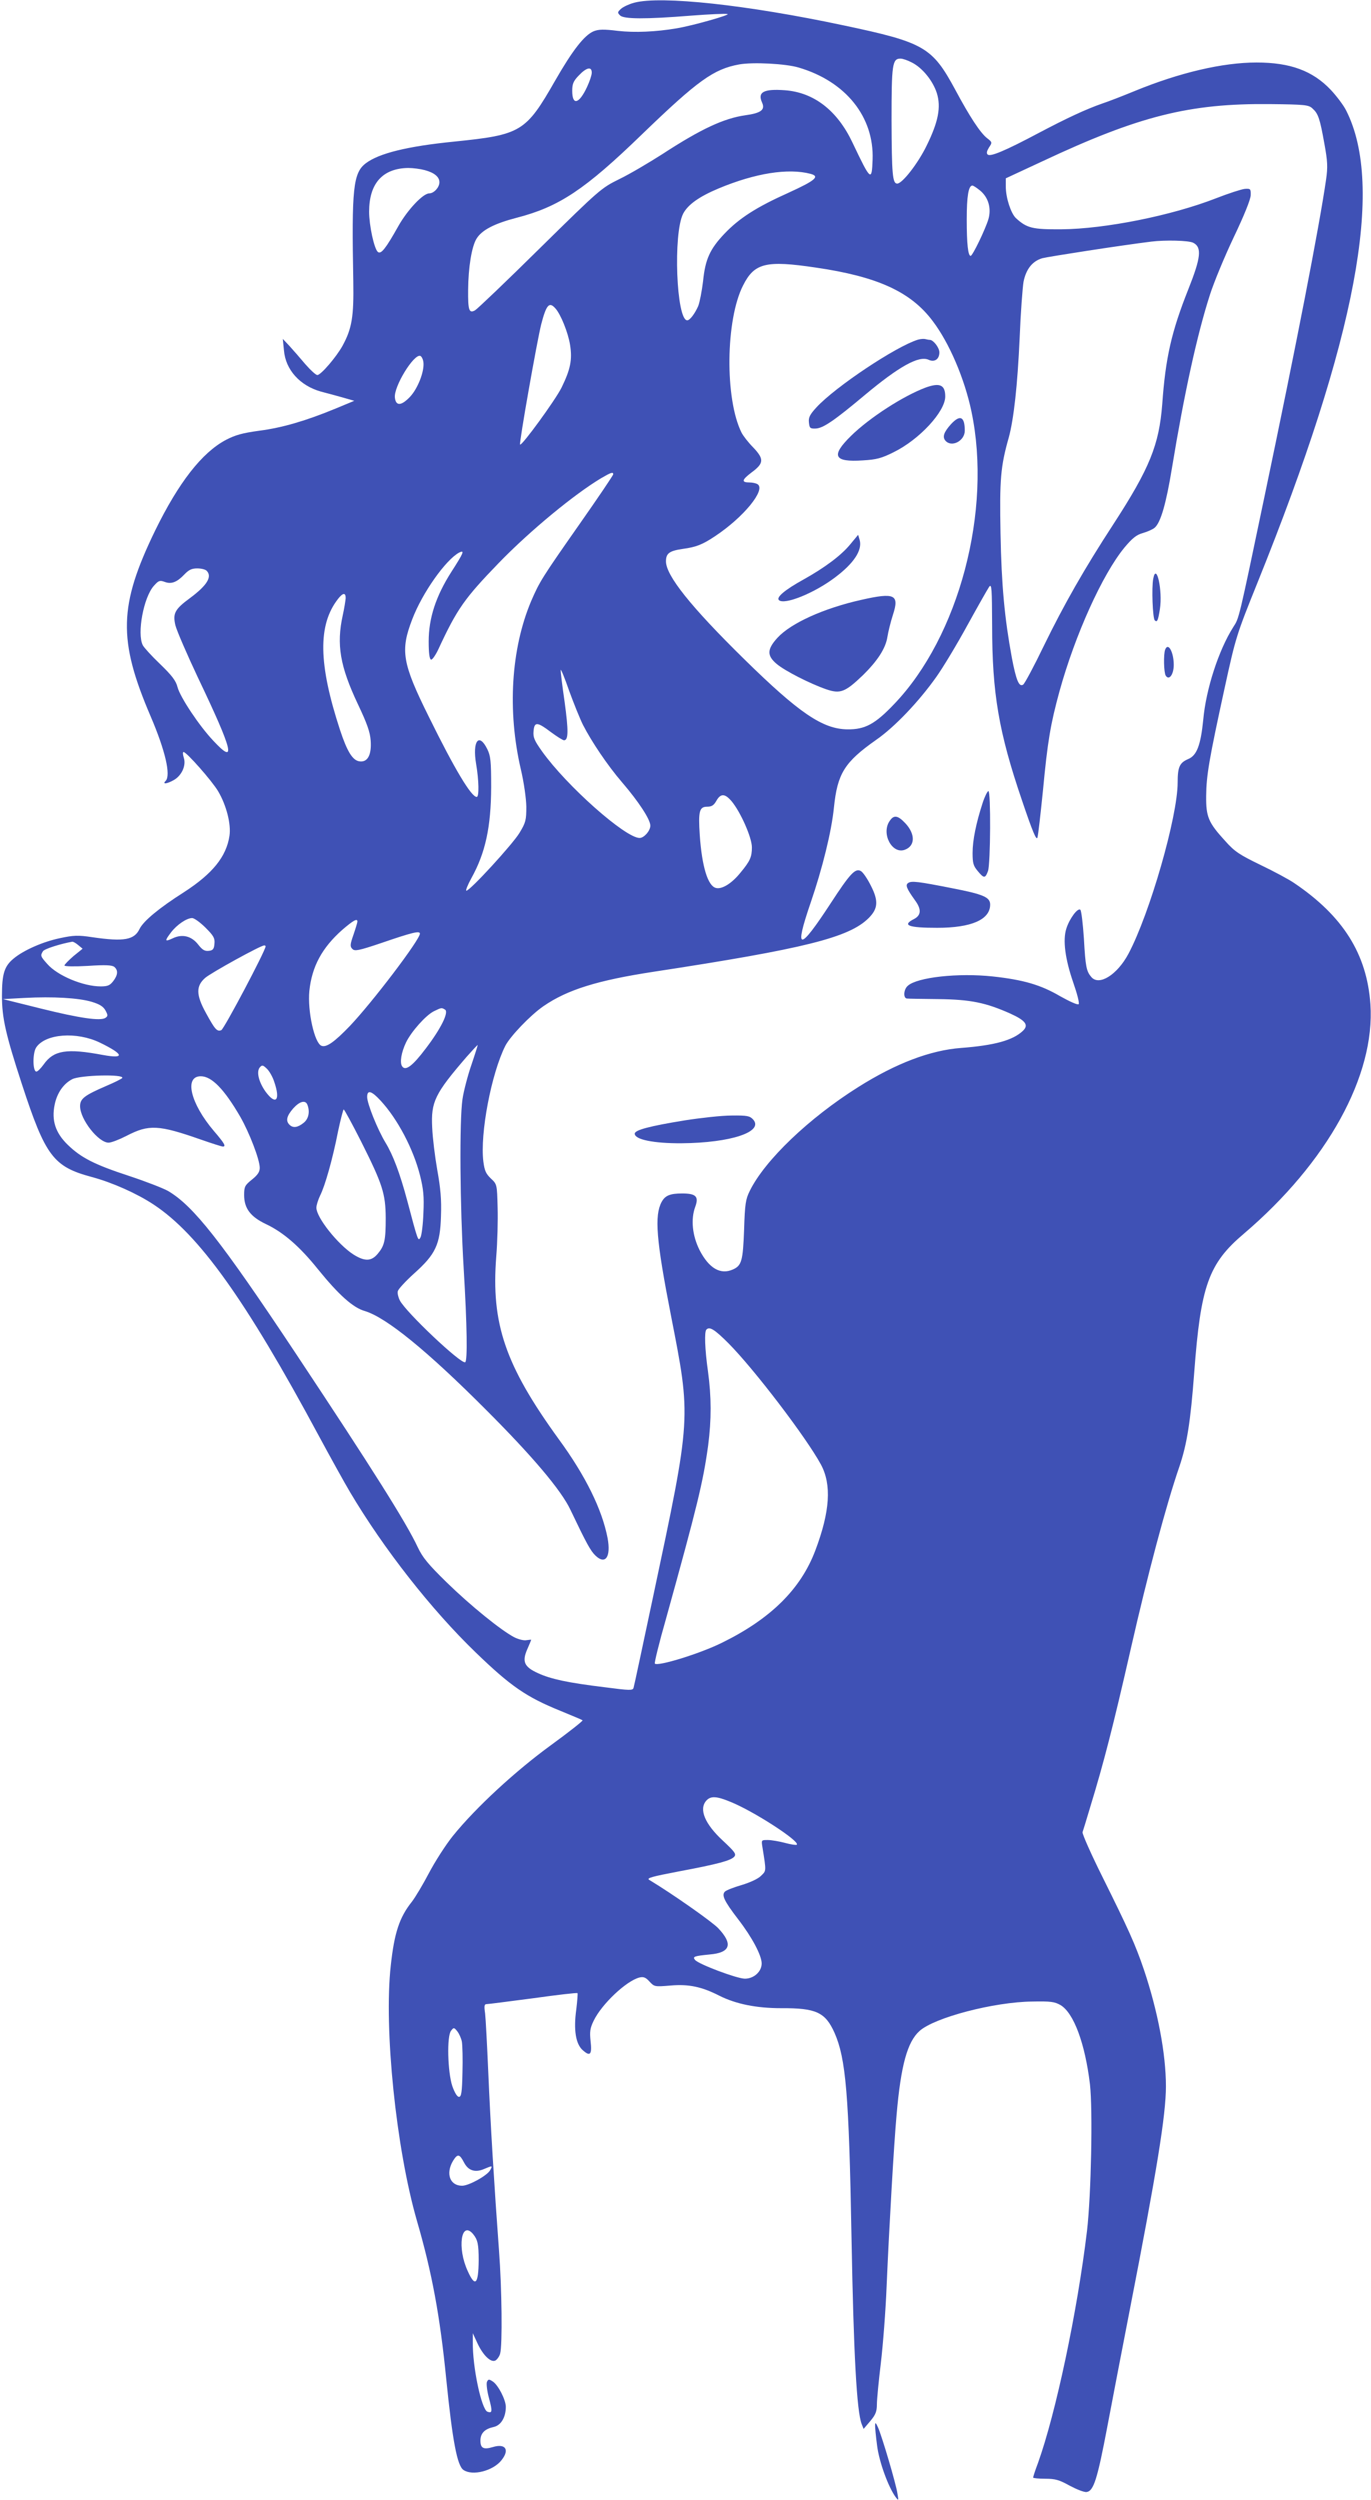 <?xml version="1.0" standalone="no"?>
<!DOCTYPE svg PUBLIC "-//W3C//DTD SVG 20010904//EN"
 "http://www.w3.org/TR/2001/REC-SVG-20010904/DTD/svg10.dtd">
<svg version="1.0" xmlns="http://www.w3.org/2000/svg"
 width="702pt" height="1280pt" viewBox="0 0 702 1280"
 preserveAspectRatio="xMidYMid meet">
<g transform="translate(0,1280) scale(0.1,-0.1)"
fill="#3f51b5" stroke="none">
<path d="M3247 12786 c-26 -7 -56 -21 -67 -31 -19 -17 -19 -20 -5 -34 19 -19
128 -20 365 -1 91 7 174 11 185 8 19 -3 -176 -59 -260 -73 -106 -18 -215 -23
-302 -13 -72 9 -98 8 -123 -2 -48 -20 -108 -97 -197 -252 -151 -264 -174 -278
-518 -313 -240 -24 -385 -60 -452 -111 -65 -49 -73 -131 -64 -604 3 -181 -7
-242 -55 -330 -32 -58 -111 -150 -129 -150 -8 0 -35 25 -62 56 -26 31 -63 73
-81 93 l-34 36 6 -59 c8 -99 82 -181 190 -211 28 -7 78 -21 111 -30 l59 -17
-94 -39 c-152 -63 -275 -99 -392 -114 -87 -12 -123 -22 -171 -47 -123 -65
-242 -218 -362 -463 -187 -385 -192 -560 -23 -954 74 -173 104 -301 76 -329
-19 -19 8 -15 43 5 41 24 63 76 50 114 -5 16 -6 29 -1 29 15 0 145 -147 177
-201 42 -71 67 -168 58 -228 -16 -107 -87 -194 -232 -288 -129 -82 -208 -148
-228 -188 -27 -57 -79 -67 -243 -43 -72 11 -95 10 -165 -5 -87 -18 -187 -62
-238 -105 -47 -39 -59 -78 -59 -191 0 -113 20 -200 102 -451 121 -370 161
-423 359 -476 104 -28 230 -84 316 -141 232 -153 472 -489 845 -1183 61 -113
133 -243 161 -290 172 -290 416 -601 643 -820 179 -173 259 -228 434 -299 58
-24 109 -45 113 -48 4 -2 -68 -59 -160 -126 -183 -133 -386 -320 -504 -466
-37 -46 -92 -132 -123 -191 -31 -59 -70 -124 -87 -146 -64 -80 -90 -160 -108
-326 -36 -324 27 -937 134 -1308 77 -265 118 -487 150 -810 32 -317 56 -443
88 -465 46 -32 152 -5 195 50 43 54 20 87 -45 67 -47 -14 -63 -6 -63 33 0 38
22 60 68 70 37 8 62 49 62 103 0 36 -39 112 -67 130 -20 13 -23 12 -30 -3 -3
-10 1 -47 11 -83 18 -67 17 -78 -8 -69 -31 12 -77 231 -75 357 l0 45 23 -50
c30 -65 71 -103 94 -89 9 6 20 22 23 35 12 43 9 330 -6 529 -24 325 -44 652
-55 915 -6 138 -13 271 -16 297 -6 40 -4 48 9 48 9 0 116 14 238 30 122 17
224 29 226 26 2 -2 -1 -39 -6 -82 -15 -106 -3 -180 34 -211 37 -33 47 -21 39
47 -5 49 -3 66 16 105 41 85 167 204 234 221 21 5 32 1 52 -21 24 -26 26 -27
108 -20 92 8 159 -6 249 -52 86 -43 190 -64 317 -64 179 1 226 -21 273 -126
58 -131 74 -314 87 -1047 11 -606 27 -890 52 -956 l10 -25 34 40 c27 32 34 49
34 85 0 25 9 119 20 210 11 91 25 271 30 400 13 300 37 721 51 875 22 252 55
371 117 427 76 69 382 149 577 151 95 2 115 -1 145 -18 68 -40 126 -197 151
-406 15 -134 6 -566 -15 -749 -50 -417 -160 -935 -251 -1189 -14 -37 -25 -71
-25 -75 0 -3 28 -6 62 -6 52 0 72 -6 126 -36 36 -19 74 -34 86 -32 36 5 55 66
106 335 27 142 78 409 114 593 140 718 186 1003 186 1149 0 167 -42 387 -113
598 -44 129 -78 204 -209 468 -60 120 -107 226 -105 235 3 8 21 67 40 131 68
222 117 412 208 812 86 378 180 732 248 929 39 115 57 230 76 483 33 442 73
556 254 709 427 364 673 809 648 1175 -18 257 -140 451 -390 620 -26 18 -104
60 -173 93 -107 52 -132 68 -180 122 -87 95 -99 124 -98 231 1 106 15 187 94
550 58 266 61 274 170 545 504 1250 650 2025 453 2414 -14 28 -50 75 -79 106
-93 98 -208 140 -380 140 -174 0 -395 -52 -624 -146 -63 -26 -138 -55 -166
-64 -83 -29 -180 -74 -324 -150 -175 -93 -250 -124 -263 -111 -7 7 -4 18 7 36
17 25 17 27 -9 47 -35 27 -89 109 -165 251 -117 216 -158 240 -570 327 -494
105 -936 153 -1073 116z m1422 -306 c54 -27 108 -94 128 -157 22 -71 8 -146
-52 -268 -44 -91 -125 -195 -151 -195 -24 0 -28 48 -29 325 0 286 4 315 46
315 11 0 37 -9 58 -20z m-579 -26 c241 -71 386 -253 378 -471 -4 -114 -9 -111
-103 87 -78 165 -198 257 -346 268 -110 8 -141 -10 -117 -63 17 -37 -5 -54
-85 -65 -112 -16 -229 -71 -427 -200 -69 -44 -167 -102 -219 -127 -93 -46
-100 -52 -407 -354 -171 -169 -321 -312 -332 -318 -30 -16 -36 -1 -35 105 1
116 18 221 43 262 27 44 90 77 205 107 218 56 351 145 644 429 284 274 365
332 495 356 71 13 240 4 306 -16z m-1060 -26 c0 -13 -11 -45 -24 -73 -41 -88
-76 -97 -76 -20 0 36 6 50 34 79 39 41 66 47 66 14z m3690 -183 c30 -27 38
-51 61 -179 17 -93 18 -121 9 -185 -34 -237 -152 -844 -316 -1626 -133 -636
-129 -618 -159 -665 -75 -118 -140 -318 -154 -475 -13 -130 -33 -183 -77 -201
-44 -19 -54 -40 -54 -120 0 -175 -143 -672 -252 -877 -57 -107 -150 -166 -190
-119 -25 29 -30 52 -38 196 -5 76 -13 143 -18 148 -13 13 -56 -45 -72 -96 -19
-59 -6 -156 35 -275 20 -57 33 -107 28 -112 -5 -5 -47 14 -95 41 -99 58 -188
84 -345 101 -176 19 -387 -4 -435 -48 -21 -18 -24 -62 -5 -65 6 -1 80 -2 162
-3 165 -2 242 -18 368 -74 79 -36 96 -59 64 -89 -51 -48 -145 -74 -316 -87
-158 -12 -334 -79 -526 -200 -253 -159 -479 -375 -556 -532 -21 -42 -25 -67
-29 -198 -6 -159 -12 -184 -57 -204 -64 -29 -123 6 -171 99 -37 74 -46 158
-22 222 19 52 4 68 -67 68 -61 0 -87 -10 -105 -43 -38 -70 -28 -195 47 -579
104 -533 106 -514 -90 -1438 -53 -250 -98 -462 -101 -471 -4 -14 -18 -14 -147
3 -190 23 -277 42 -342 72 -71 32 -83 59 -55 123 11 25 20 47 20 48 0 1 -11 0
-24 -2 -13 -3 -41 4 -63 15 -67 35 -223 161 -346 281 -95 93 -123 127 -148
180 -59 126 -231 399 -624 991 -384 578 -525 757 -655 833 -25 14 -115 49
-200 77 -177 58 -245 93 -313 159 -63 61 -84 125 -67 206 12 59 45 107 90 130
40 21 268 27 256 6 -3 -4 -40 -23 -83 -41 -111 -48 -133 -65 -133 -103 0 -68
94 -187 146 -187 14 0 55 16 92 35 114 59 163 57 380 -19 57 -20 108 -36 113
-36 18 0 8 17 -46 80 -120 141 -153 280 -67 280 56 0 120 -66 202 -207 47 -82
100 -220 100 -262 0 -20 -10 -36 -40 -60 -36 -29 -40 -36 -40 -79 0 -68 32
-111 112 -149 89 -42 173 -115 266 -231 107 -132 180 -197 240 -214 110 -33
319 -203 622 -507 237 -237 384 -411 431 -511 83 -174 103 -210 128 -234 51
-49 80 -7 62 90 -28 146 -113 319 -250 506 -274 378 -347 591 -320 935 6 73 9
186 7 251 -3 119 -3 119 -35 149 -25 24 -32 40 -38 86 -18 143 41 452 113 594
26 49 128 156 195 202 122 84 276 132 564 176 773 118 1001 175 1101 275 48
48 51 88 11 166 -18 36 -41 70 -52 75 -28 15 -55 -14 -154 -166 -162 -248
-188 -247 -102 4 60 175 107 365 119 487 18 174 54 232 216 346 94 65 218 195
308 322 35 49 107 169 160 266 54 98 104 186 111 196 13 17 14 -9 15 -198 0
-348 34 -547 153 -896 54 -160 74 -207 79 -190 4 13 16 120 28 238 24 255 39
343 85 511 80 289 219 597 332 735 41 49 62 66 95 75 24 7 51 19 60 27 31 26
59 123 89 307 62 377 128 680 194 885 20 63 75 196 122 295 54 113 86 193 87
215 1 33 -1 35 -30 33 -18 -2 -83 -23 -147 -48 -228 -89 -568 -157 -792 -159
-149 -1 -177 6 -233 57 -26 25 -52 104 -52 162 l0 42 185 86 c498 234 755 298
1167 294 180 -2 198 -4 218 -22z m-4545 -316 c49 -13 75 -35 75 -62 0 -26 -28
-57 -52 -57 -32 0 -111 -84 -158 -167 -65 -116 -89 -146 -105 -133 -19 15 -45
136 -45 206 0 145 69 222 200 224 25 0 63 -5 85 -11z m1975 -19 c50 -13 25
-34 -113 -97 -165 -74 -253 -131 -328 -210 -74 -78 -98 -131 -109 -242 -6 -50
-17 -108 -25 -128 -17 -39 -43 -73 -56 -73 -56 0 -73 445 -21 546 24 46 81 87
181 129 189 79 357 105 471 75z m869 -86 c42 -35 58 -91 42 -146 -16 -53 -81
-188 -91 -188 -13 0 -20 60 -20 186 0 119 9 174 29 174 5 0 23 -12 40 -26z
m1091 -267 c45 -23 39 -76 -25 -237 -87 -219 -117 -351 -134 -590 -16 -207
-64 -327 -249 -612 -150 -230 -254 -413 -357 -624 -51 -106 -99 -195 -106
-199 -21 -14 -36 22 -58 138 -37 201 -53 368 -58 637 -5 274 0 341 42 489 26
95 45 268 56 510 5 130 15 260 20 289 13 64 45 105 96 120 30 8 403 66 558 85
72 9 192 6 215 -6z m-1932 -127 c315 -46 486 -124 598 -274 85 -112 163 -295
198 -462 107 -508 -64 -1153 -396 -1499 -97 -102 -149 -130 -238 -129 -127 1
-248 83 -529 359 -272 267 -401 428 -401 501 0 41 17 54 87 64 67 9 100 22
163 64 147 97 263 239 219 267 -8 5 -26 9 -41 9 -43 0 -40 13 10 51 64 47 65
69 9 128 -25 25 -52 60 -60 76 -86 172 -82 578 8 754 58 115 117 129 373 91z
m-1335 -208 c28 -30 66 -125 76 -188 12 -76 2 -125 -44 -219 -32 -64 -204
-300 -212 -291 -6 6 87 531 108 615 26 100 41 118 72 83z m-675 -276 c6 -47
-29 -136 -69 -178 -44 -46 -72 -48 -77 -4 -7 56 97 225 130 214 7 -3 14 -17
16 -32z m972 -574 c0 -5 -77 -119 -171 -253 -194 -277 -206 -296 -250 -398
-102 -243 -122 -560 -52 -860 16 -69 27 -147 28 -191 0 -69 -3 -81 -35 -134
-35 -58 -253 -296 -272 -296 -5 0 6 28 25 63 73 131 101 263 102 467 0 135 -3
160 -20 195 -43 87 -77 41 -57 -77 14 -82 16 -168 3 -168 -28 0 -114 144 -245
410 -137 276 -147 339 -85 500 51 134 171 304 240 341 30 15 23 -1 -40 -99
-79 -124 -116 -236 -116 -356 0 -59 4 -90 12 -93 6 -2 23 22 38 54 96 207 134
260 310 442 159 164 387 352 525 434 48 28 60 32 60 19z m-2082 -494 c30 -30
2 -75 -84 -139 -79 -58 -90 -79 -76 -140 7 -28 59 -148 115 -267 181 -379 199
-453 79 -324 -72 76 -169 222 -183 274 -8 33 -29 60 -89 118 -43 41 -83 85
-89 97 -30 60 4 245 57 304 24 27 30 29 55 20 34 -13 63 -2 101 38 23 24 38
31 66 31 20 0 41 -5 48 -12z m712 -140 c-1 -13 -7 -52 -15 -88 -33 -150 -14
-261 77 -454 48 -101 63 -144 66 -188 5 -72 -15 -111 -56 -106 -36 4 -64 49
-101 161 -111 339 -114 538 -10 671 25 32 39 33 39 4z m1215 -649 c44 -86 126
-208 200 -294 86 -100 145 -191 145 -222 0 -26 -32 -63 -55 -63 -73 0 -374
267 -500 444 -39 55 -46 71 -43 103 4 49 19 48 90 -6 30 -22 60 -41 66 -41 23
0 23 50 3 197 -12 82 -21 155 -20 163 0 8 20 -39 43 -106 24 -66 56 -145 71
-175z m761 -391 c46 -55 104 -186 104 -236 0 -49 -9 -70 -58 -129 -44 -55 -95
-87 -126 -79 -42 10 -72 111 -83 271 -8 122 -2 145 38 145 23 0 34 7 47 30 22
39 44 38 78 -2z m-2694 -647 c42 -42 49 -54 46 -83 -2 -27 -8 -34 -30 -36 -20
-2 -32 5 -53 32 -34 44 -82 56 -131 32 -41 -19 -42 -14 -8 31 30 39 80 73 108
73 10 0 41 -22 68 -49z m778 31 c0 -5 -9 -35 -20 -67 -18 -51 -18 -61 -6 -73
12 -13 32 -9 148 30 160 55 198 64 198 48 0 -31 -243 -351 -359 -473 -79 -82
-120 -111 -145 -101 -36 14 -72 178 -62 281 13 125 65 221 169 313 56 48 77
60 77 42z m-1430 -120 l23 -19 -47 -38 c-25 -22 -46 -43 -46 -48 0 -5 53 -6
120 -2 90 6 124 4 135 -5 21 -17 19 -42 -6 -74 -16 -21 -29 -26 -63 -26 -90 0
-222 55 -274 115 -35 39 -36 43 -22 65 7 12 89 38 151 49 4 0 17 -7 29 -17z
m960 -7 c0 -21 -213 -424 -227 -429 -22 -9 -33 5 -78 87 -52 94 -52 139 -4
181 32 27 282 165 302 166 4 0 7 -2 7 -5z m-890 -284 c40 -12 59 -24 70 -44
13 -24 13 -29 0 -38 -25 -17 -131 -2 -332 48 l-193 48 110 6 c147 8 278 0 345
-20z m1809 -40 c20 -13 -21 -97 -99 -199 -67 -89 -104 -117 -121 -91 -13 19
-4 72 20 122 27 56 102 140 143 160 39 19 39 19 57 8z m-1767 -169 c123 -60
129 -84 15 -63 -186 35 -252 24 -303 -48 -16 -22 -33 -39 -39 -37 -18 5 -18
95 0 123 47 71 207 83 327 25z m1902 -113 c-19 -55 -40 -135 -46 -177 -16
-111 -13 -543 6 -862 18 -303 20 -476 8 -484 -20 -12 -305 257 -335 317 -8 16
-13 37 -10 47 3 11 40 51 83 90 111 99 134 149 138 295 3 83 -2 141 -19 235
-12 69 -24 166 -26 217 -7 132 14 174 175 361 30 34 56 62 58 62 1 0 -13 -45
-32 -101z m-1010 -87 c33 -95 9 -123 -44 -51 -35 49 -48 102 -30 124 12 14 16
13 36 -6 13 -12 30 -42 38 -67z m545 -97 c87 -94 168 -248 202 -384 17 -69 21
-105 17 -191 -2 -58 -9 -114 -15 -125 -12 -21 -12 -23 -68 189 -37 138 -72
232 -111 296 -42 70 -94 200 -94 234 0 38 22 32 69 -19z m-375 -21 c14 -36 6
-73 -20 -93 -30 -24 -54 -27 -72 -9 -20 20 -14 45 19 83 33 37 63 45 73 19z
m274 -186 c111 -221 126 -268 127 -393 0 -116 -6 -142 -41 -184 -33 -39 -66
-40 -125 -3 -80 52 -189 189 -189 239 0 13 9 41 19 62 25 49 64 186 92 329 13
61 26 112 29 112 3 0 43 -73 88 -162z m1882 -1035 c132 -133 398 -482 473
-620 56 -103 47 -241 -28 -440 -75 -199 -229 -351 -480 -474 -114 -56 -326
-121 -342 -106 -3 4 22 107 57 229 160 577 190 699 216 888 17 133 17 247 -1
380 -16 113 -19 203 -8 213 16 17 41 2 113 -70z m11 -2348 c117 -47 355 -201
339 -219 -3 -3 -30 1 -60 9 -30 8 -70 15 -89 15 -33 0 -33 0 -27 -37 20 -125
20 -120 -7 -146 -14 -15 -55 -34 -98 -47 -41 -12 -80 -27 -87 -34 -18 -18 -5
-47 67 -141 72 -93 121 -186 121 -227 0 -42 -40 -78 -86 -78 -40 0 -237 74
-255 96 -14 17 -5 20 75 28 106 9 121 53 43 135 -33 34 -235 176 -353 247 -15
9 15 17 151 43 203 38 268 56 285 76 11 13 2 25 -58 81 -93 86 -125 162 -85
206 22 24 52 23 124 -7z m-1376 -1228 c3 -18 5 -88 3 -157 -2 -103 -6 -125
-18 -125 -9 0 -22 21 -34 55 -24 72 -29 258 -6 284 13 17 15 17 32 -4 9 -12
20 -36 23 -53z m11 -618 c21 -41 56 -53 101 -34 45 19 46 19 33 -5 -15 -28
-109 -80 -144 -80 -63 0 -85 63 -46 128 23 37 33 35 56 -9z m46 -366 c24 -29
29 -53 29 -134 -1 -124 -18 -141 -56 -56 -55 118 -34 261 27 190z"/>
<path d="M5905 9837 c-9 -44 -3 -203 8 -213 12 -12 17 0 26 57 15 95 -18 243
-34 156z"/>
<path d="M5966 9474 c-9 -24 -7 -117 3 -133 17 -27 41 6 41 55 0 66 -29 118
-44 78z"/>
<path d="M5031 8688 c-33 -102 -51 -189 -51 -255 0 -52 4 -66 26 -92 32 -39
39 -39 53 0 13 39 15 409 2 409 -5 0 -19 -28 -30 -62z"/>
<path d="M4556 8598 c-46 -65 12 -174 78 -148 53 20 53 81 1 136 -38 40 -58
43 -79 12z"/>
<path d="M4651 8280 c-17 -10 -9 -29 34 -89 34 -46 32 -77 -5 -96 -63 -32 -30
-45 119 -45 175 0 271 42 271 119 0 38 -36 53 -196 84 -172 34 -206 38 -223
27z"/>
<path d="M3505 7064 c-178 -29 -255 -49 -255 -68 0 -30 97 -50 240 -49 252 2
423 59 366 122 -17 18 -30 21 -110 20 -50 0 -158 -12 -241 -25z"/>
<path d="M4700 11061 c-113 -35 -422 -241 -519 -346 -34 -37 -42 -52 -39 -78
3 -29 6 -32 35 -31 38 2 94 40 248 169 178 149 280 206 330 183 30 -14 55 3
55 38 0 24 -31 64 -49 64 -5 0 -15 2 -23 4 -7 2 -24 1 -38 -3z"/>
<path d="M4740 10816 c-115 -43 -287 -154 -382 -247 -105 -103 -89 -136 60
-126 70 4 96 11 158 42 132 65 264 208 264 285 0 60 -28 72 -100 46z"/>
<path d="M4869 10628 c-36 -40 -44 -64 -29 -83 31 -38 100 -3 100 50 0 73 -24
84 -71 33z"/>
<path d="M4355 10015 c-46 -57 -130 -120 -241 -182 -96 -53 -140 -91 -126
-105 27 -27 181 35 288 116 96 72 140 139 126 191 l-8 27 -39 -47z"/>
<path d="M4410 9729 c-192 -43 -360 -119 -429 -194 -54 -59 -55 -92 -3 -135
42 -35 169 -100 253 -129 71 -24 96 -15 185 70 78 76 119 140 128 199 4 25 16
75 28 112 34 104 10 116 -162 77z"/>
<path d="M4481 385 c-1 -11 4 -59 10 -105 10 -82 57 -212 95 -264 15 -20 16
-19 9 19 -7 49 -79 292 -99 337 -11 25 -15 28 -15 13z"/>
</g>
</svg>
